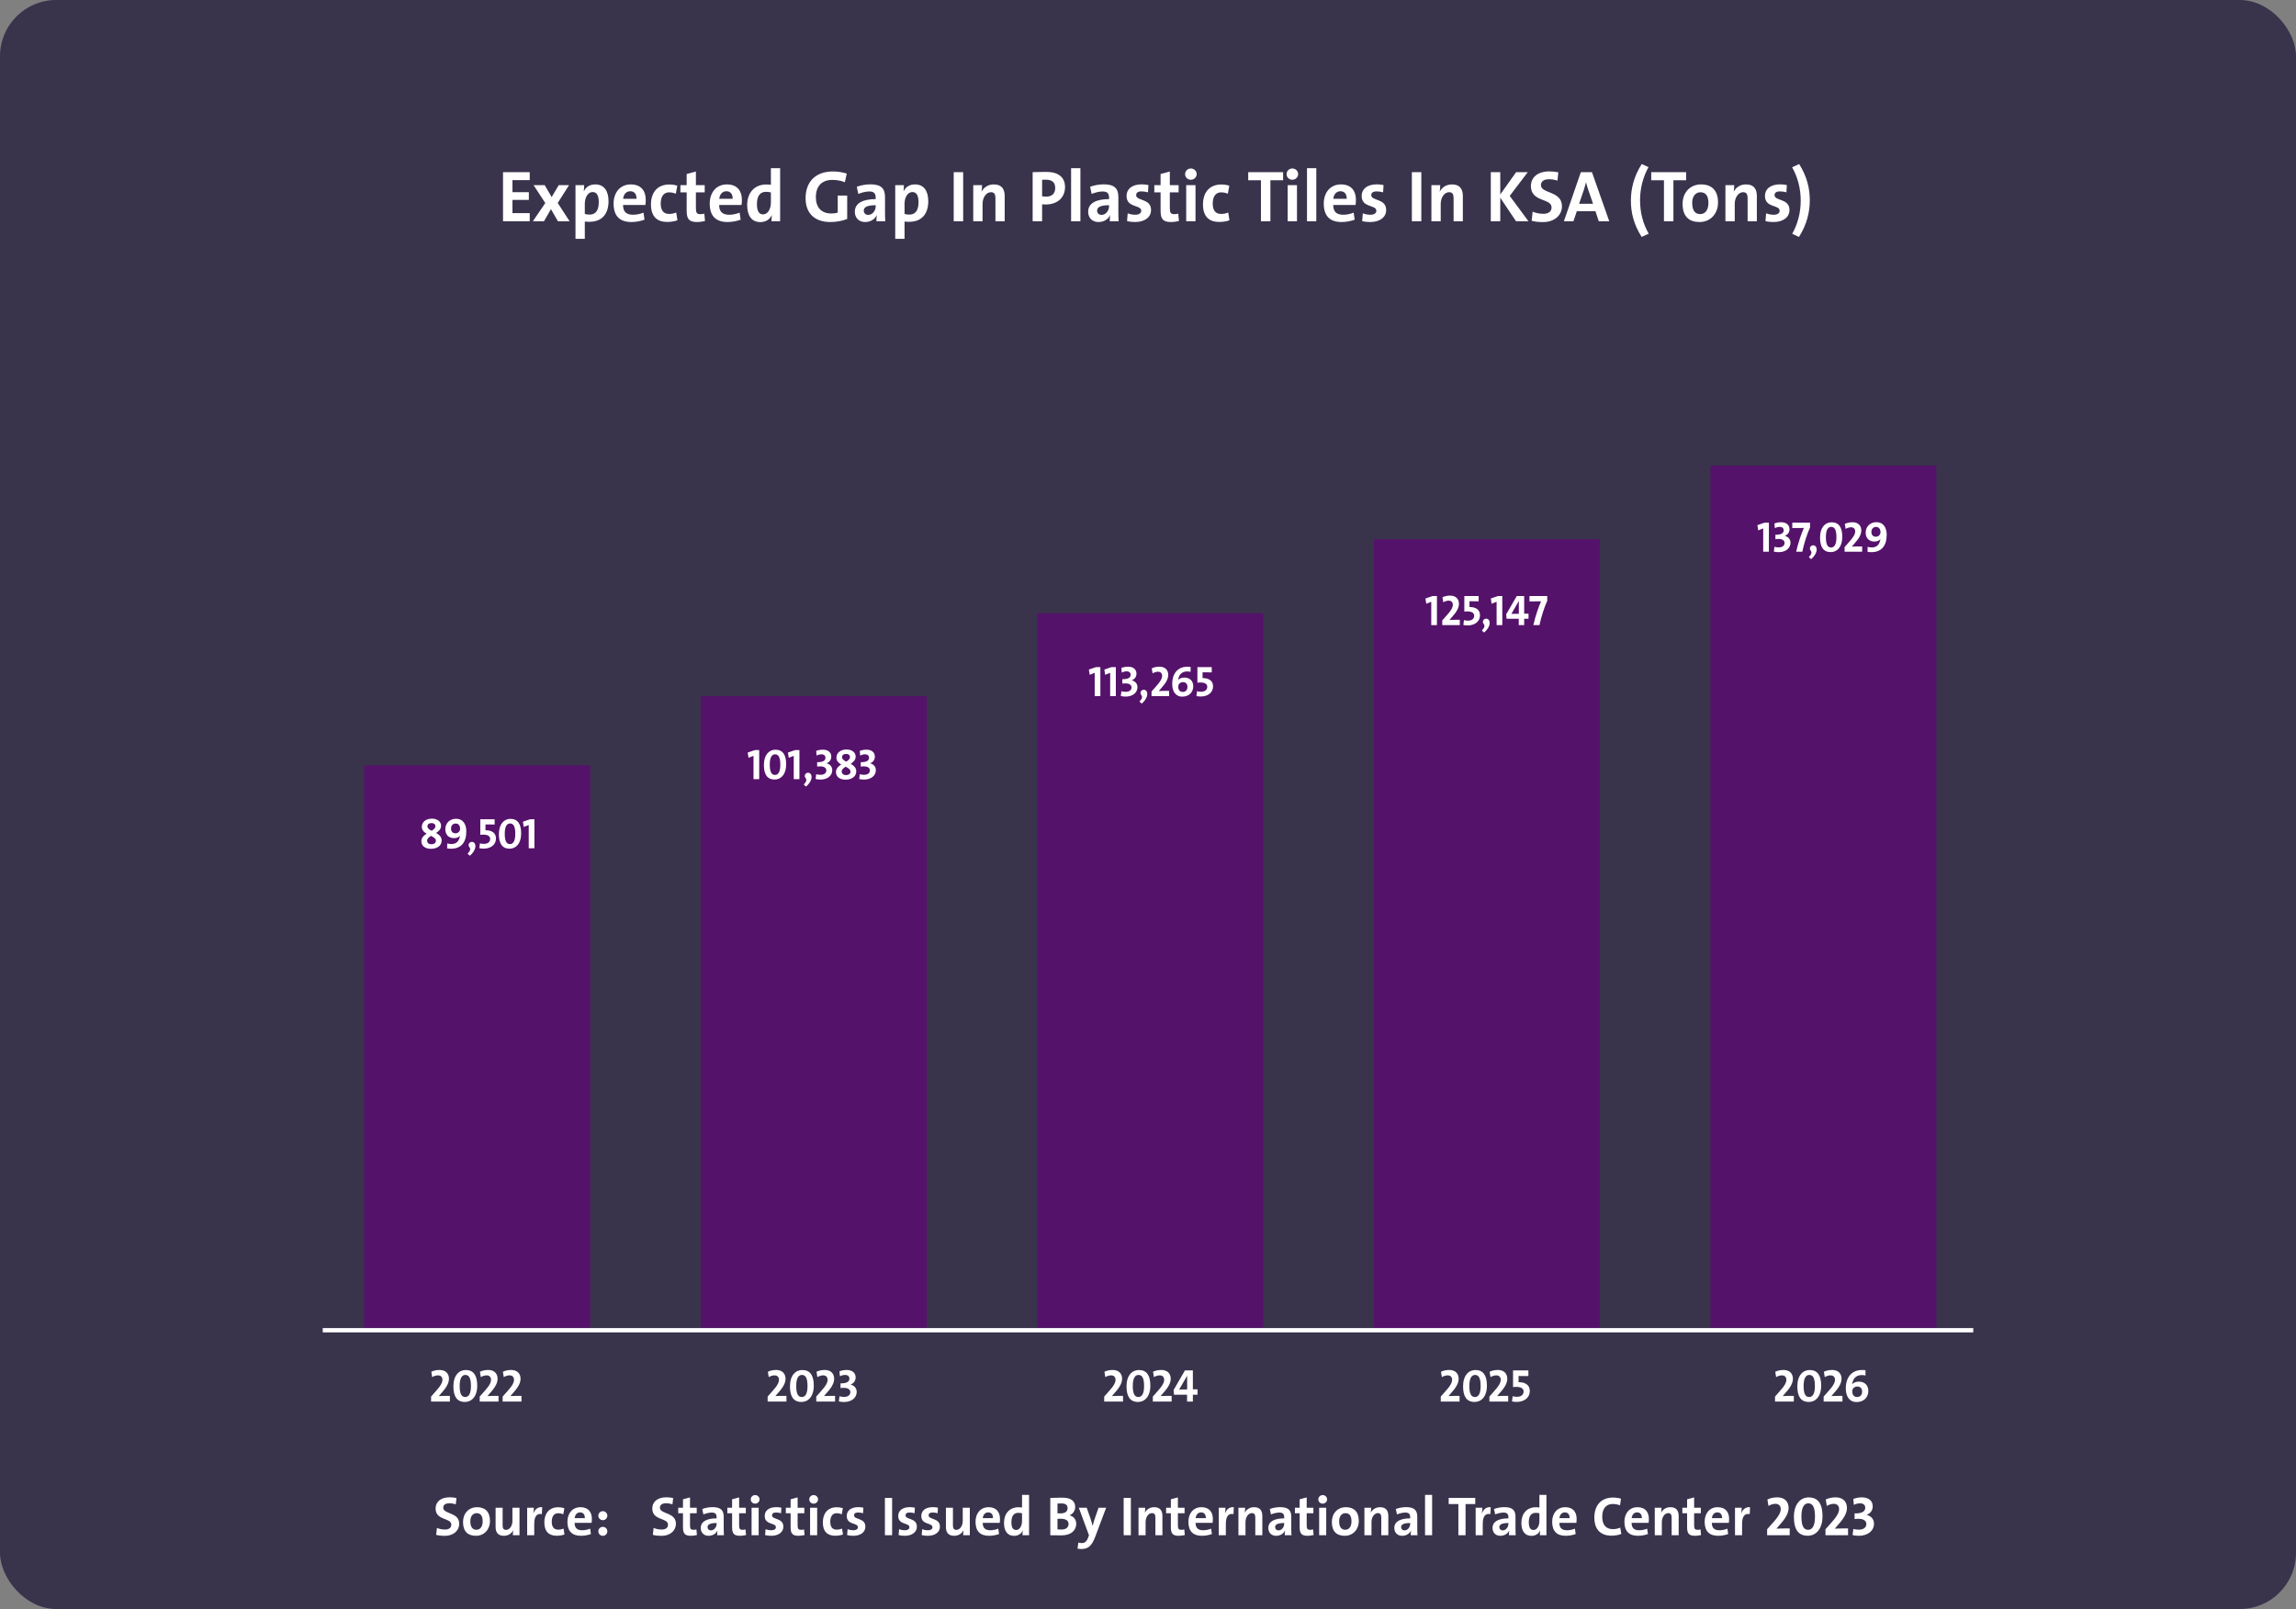 <?xml version="1.0" encoding="UTF-8"?> <svg xmlns="http://www.w3.org/2000/svg" width="498" height="349" viewBox="0 0 498 349" fill="none"><rect x="0" y="0" width="498" height="349" fill="#808080" stroke="none"/><rect width="498" height="349" rx="12.191" fill="#39334C"></rect><path d="M99.604 330.516C99.604 332.016 98.344 333.132 96.472 333.132C95.752 333.132 95.14 333.06 94.6 332.916L94.768 331.416C95.284 331.632 95.884 331.764 96.532 331.764C97.264 331.764 97.888 331.464 97.888 330.708C97.888 329.16 94.48 329.868 94.48 327.204C94.48 325.764 95.584 324.768 97.54 324.768C97.984 324.768 98.548 324.828 99.004 324.924L98.86 326.292C98.416 326.148 97.948 326.064 97.468 326.064C96.556 326.064 96.136 326.46 96.136 327.036C96.136 328.476 99.604 327.948 99.604 330.516ZM106.275 329.904C106.275 331.776 105.003 333.12 103.227 333.12C101.535 333.12 100.431 332.244 100.431 330.12C100.431 328.26 101.667 326.916 103.479 326.916C105.183 326.916 106.275 327.852 106.275 329.904ZM104.691 329.988C104.691 328.836 104.271 328.212 103.371 328.212C102.687 328.212 102.015 328.74 102.015 329.964C102.015 331.188 102.471 331.812 103.347 331.812C104.103 331.812 104.691 331.2 104.691 329.988ZM112.68 333H111.24C111.24 332.724 111.252 332.244 111.312 331.932H111.3C110.94 332.628 110.256 333.12 109.272 333.12C107.928 333.12 107.496 332.268 107.496 331.224V327.036H109.02V330.852C109.02 331.464 109.188 331.836 109.764 331.836C110.544 331.836 111.144 330.96 111.144 329.916V327.036H112.68V333ZM117.604 326.916L117.532 328.416C116.428 328.2 115.876 328.908 115.876 330.564V333H114.34V327.036H115.792C115.792 327.336 115.756 327.816 115.684 328.236H115.708C115.996 327.48 116.572 326.82 117.604 326.916ZM122.436 332.832C121.968 333.012 121.332 333.108 120.756 333.108C119.1 333.108 118.068 332.244 118.068 330.216C118.068 328.356 119.04 326.928 121.104 326.928C121.56 326.928 122.028 327 122.412 327.132L122.172 328.452C121.848 328.32 121.452 328.224 121.056 328.224C120.144 328.224 119.676 328.956 119.676 330.06C119.676 331.08 120.048 331.788 121.068 331.788C121.476 331.788 121.884 331.704 122.232 331.548L122.436 332.832ZM128.376 329.448C128.376 329.676 128.364 330.048 128.316 330.312H124.632C124.632 331.368 125.124 331.92 126.276 331.92C126.84 331.92 127.44 331.8 128.004 331.572L128.172 332.736C127.524 332.976 126.744 333.12 126.012 333.12C124.128 333.12 123.072 332.172 123.072 330.072C123.072 328.284 124.128 326.916 125.904 326.916C127.644 326.916 128.376 328.032 128.376 329.448ZM126.852 329.292C126.876 328.476 126.468 328.044 125.82 328.044C125.184 328.044 124.728 328.512 124.644 329.292H126.852ZM131.732 328.752C131.732 329.292 131.3 329.736 130.76 329.736C130.22 329.736 129.776 329.292 129.776 328.752C129.776 328.224 130.22 327.78 130.76 327.78C131.3 327.78 131.732 328.224 131.732 328.752ZM131.732 332.148C131.732 332.688 131.3 333.132 130.76 333.132C130.22 333.132 129.776 332.688 129.776 332.148C129.776 331.62 130.22 331.176 130.76 331.176C131.3 331.176 131.732 331.62 131.732 332.148Z" fill="white"></path><path d="M146.604 330.516C146.604 332.016 145.344 333.132 143.472 333.132C142.752 333.132 142.14 333.06 141.6 332.916L141.768 331.416C142.284 331.632 142.884 331.764 143.532 331.764C144.264 331.764 144.888 331.464 144.888 330.708C144.888 329.16 141.48 329.868 141.48 327.204C141.48 325.764 142.584 324.768 144.54 324.768C144.984 324.768 145.548 324.828 146.004 324.924L145.86 326.292C145.416 326.148 144.948 326.064 144.468 326.064C143.556 326.064 143.136 326.46 143.136 327.036C143.136 328.476 146.604 327.948 146.604 330.516ZM151.163 332.952C150.779 333.048 150.287 333.12 149.867 333.12C148.547 333.12 148.139 332.64 148.139 331.248V328.224H147.107V327.036H148.139V325.2L149.663 324.792V327.036H151.115V328.224H149.663V330.84C149.663 331.608 149.843 331.824 150.371 331.824C150.623 331.824 150.851 331.8 151.055 331.74L151.163 332.952ZM157.019 333H155.555C155.555 332.652 155.567 332.304 155.615 331.992L155.603 331.98C155.315 332.652 154.583 333.12 153.695 333.12C152.615 333.12 151.991 332.388 151.991 331.416C151.991 330 153.347 329.34 155.435 329.34V329.124C155.435 328.404 155.159 328.08 154.367 328.08C153.827 328.08 153.095 328.26 152.567 328.488L152.315 327.312C152.915 327.072 153.767 326.904 154.571 326.904C156.419 326.904 156.971 327.672 156.971 329.004V331.464C156.971 331.944 156.983 332.508 157.019 333ZM155.435 330.504V330.348C153.887 330.348 153.467 330.732 153.467 331.248C153.467 331.632 153.743 331.944 154.187 331.944C154.931 331.944 155.435 331.224 155.435 330.504ZM161.816 332.952C161.432 333.048 160.94 333.12 160.52 333.12C159.2 333.12 158.792 332.64 158.792 331.248V328.224H157.76V327.036H158.792V325.2L160.316 324.792V327.036H161.768V328.224H160.316V330.84C160.316 331.608 160.496 331.824 161.024 331.824C161.276 331.824 161.504 331.8 161.708 331.74L161.816 332.952ZM164.744 325.224C164.744 325.728 164.312 326.148 163.784 326.148C163.256 326.148 162.836 325.74 162.836 325.224C162.836 324.708 163.256 324.288 163.784 324.288C164.312 324.288 164.744 324.696 164.744 325.224ZM164.552 333H163.016V327.036H164.552V333ZM169.911 331.14C169.911 332.328 168.867 333.12 167.283 333.12C166.815 333.12 166.335 333.072 165.951 332.964L166.059 331.68C166.419 331.836 166.887 331.92 167.331 331.92C167.907 331.92 168.291 331.668 168.291 331.272C168.291 330.216 165.867 330.84 165.867 328.812C165.867 327.756 166.671 326.904 168.399 326.904C168.735 326.904 169.143 326.952 169.479 327.024L169.407 328.224C169.083 328.128 168.699 328.068 168.327 328.068C167.727 328.068 167.451 328.308 167.451 328.68C167.451 329.688 169.911 329.184 169.911 331.14ZM174.507 332.952C174.123 333.048 173.631 333.12 173.211 333.12C171.891 333.12 171.483 332.64 171.483 331.248V328.224H170.451V327.036H171.483V325.2L173.007 324.792V327.036H174.459V328.224H173.007V330.84C173.007 331.608 173.187 331.824 173.715 331.824C173.967 331.824 174.195 331.8 174.399 331.74L174.507 332.952ZM177.435 325.224C177.435 325.728 177.003 326.148 176.475 326.148C175.947 326.148 175.527 325.74 175.527 325.224C175.527 324.708 175.947 324.288 176.475 324.288C177.003 324.288 177.435 324.696 177.435 325.224ZM177.243 333H175.707V327.036H177.243V333ZM182.842 332.832C182.374 333.012 181.738 333.108 181.162 333.108C179.506 333.108 178.474 332.244 178.474 330.216C178.474 328.356 179.446 326.928 181.51 326.928C181.966 326.928 182.434 327 182.818 327.132L182.578 328.452C182.254 328.32 181.858 328.224 181.462 328.224C180.55 328.224 180.082 328.956 180.082 330.06C180.082 331.08 180.454 331.788 181.474 331.788C181.882 331.788 182.29 331.704 182.638 331.548L182.842 332.832ZM187.7 331.14C187.7 332.328 186.656 333.12 185.072 333.12C184.604 333.12 184.124 333.072 183.74 332.964L183.848 331.68C184.208 331.836 184.676 331.92 185.12 331.92C185.696 331.92 186.08 331.668 186.08 331.272C186.08 330.216 183.656 330.84 183.656 328.812C183.656 327.756 184.46 326.904 186.188 326.904C186.524 326.904 186.932 326.952 187.268 327.024L187.196 328.224C186.872 328.128 186.488 328.068 186.116 328.068C185.516 328.068 185.24 328.308 185.24 328.68C185.24 329.688 187.7 329.184 187.7 331.14ZM193.498 333H191.938V324.9H193.498V333ZM198.868 331.14C198.868 332.328 197.824 333.12 196.24 333.12C195.772 333.12 195.292 333.072 194.908 332.964L195.016 331.68C195.376 331.836 195.844 331.92 196.288 331.92C196.864 331.92 197.248 331.668 197.248 331.272C197.248 330.216 194.824 330.84 194.824 328.812C194.824 327.756 195.628 326.904 197.356 326.904C197.692 326.904 198.1 326.952 198.436 327.024L198.364 328.224C198.04 328.128 197.656 328.068 197.284 328.068C196.684 328.068 196.408 328.308 196.408 328.68C196.408 329.688 198.868 329.184 198.868 331.14ZM203.872 331.14C203.872 332.328 202.828 333.12 201.244 333.12C200.776 333.12 200.296 333.072 199.912 332.964L200.02 331.68C200.38 331.836 200.848 331.92 201.292 331.92C201.868 331.92 202.252 331.668 202.252 331.272C202.252 330.216 199.828 330.84 199.828 328.812C199.828 327.756 200.632 326.904 202.36 326.904C202.696 326.904 203.104 326.952 203.44 327.024L203.368 328.224C203.044 328.128 202.66 328.068 202.288 328.068C201.688 328.068 201.412 328.308 201.412 328.68C201.412 329.688 203.872 329.184 203.872 331.14ZM210.352 333H208.912C208.912 332.724 208.924 332.244 208.984 331.932H208.972C208.612 332.628 207.928 333.12 206.944 333.12C205.6 333.12 205.168 332.268 205.168 331.224V327.036H206.692V330.852C206.692 331.464 206.86 331.836 207.436 331.836C208.216 331.836 208.816 330.96 208.816 329.916V327.036H210.352V333ZM216.896 329.448C216.896 329.676 216.884 330.048 216.836 330.312H213.152C213.152 331.368 213.644 331.92 214.796 331.92C215.36 331.92 215.96 331.8 216.524 331.572L216.692 332.736C216.044 332.976 215.264 333.12 214.532 333.12C212.648 333.12 211.592 332.172 211.592 330.072C211.592 328.284 212.648 326.916 214.424 326.916C216.164 326.916 216.896 328.032 216.896 329.448ZM215.372 329.292C215.396 328.476 214.988 328.044 214.34 328.044C213.704 328.044 213.248 328.512 213.164 329.292H215.372ZM223.204 333H221.776C221.776 332.712 221.8 332.328 221.848 332.004H221.824C221.512 332.664 220.852 333.132 219.94 333.132C218.488 333.132 217.768 332.04 217.768 330.336C217.768 328.32 218.944 326.928 220.924 326.928C221.176 326.928 221.416 326.94 221.68 326.976V324.24H223.204V333ZM221.68 329.904V328.236C221.404 328.176 221.14 328.14 220.876 328.14C220 328.14 219.376 328.692 219.376 330.168C219.376 331.284 219.7 331.86 220.396 331.86C221.2 331.86 221.68 330.924 221.68 329.904ZM233.437 330.504C233.437 331.752 232.549 333.024 230.173 333.024C229.633 333.024 228.829 333 227.809 333V324.912C228.493 324.876 229.513 324.852 230.497 324.852C232.237 324.852 233.209 325.56 233.209 326.856C233.209 327.66 232.765 328.356 231.985 328.668V328.692C232.849 328.872 233.437 329.604 233.437 330.504ZM231.553 327.108C231.553 326.508 231.193 326.1 230.245 326.1C229.909 326.1 229.621 326.112 229.369 326.124V328.248C229.561 328.26 229.753 328.26 230.005 328.26C231.073 328.26 231.553 327.828 231.553 327.108ZM231.769 330.552C231.769 329.784 231.121 329.424 230.053 329.424C229.945 329.424 229.537 329.424 229.369 329.436V331.728C229.561 331.74 229.945 331.764 230.233 331.764C231.253 331.764 231.769 331.26 231.769 330.552ZM239.918 327.036L237.554 333.336C236.774 335.4 235.934 335.988 234.554 335.988C234.302 335.988 233.942 335.952 233.714 335.904L233.894 334.584C234.122 334.656 234.398 334.704 234.65 334.704C235.154 334.704 235.682 334.464 236.006 333.528L236.198 333L233.99 327.036H235.706L236.51 329.316C236.678 329.832 236.846 330.42 236.978 330.96H236.99C237.122 330.42 237.374 329.616 237.566 329.064L238.274 327.036H239.918ZM245.283 333H243.723V324.9H245.283V333ZM252.129 333H250.605V329.184C250.605 328.572 250.437 328.2 249.861 328.2C249.093 328.2 248.481 329.076 248.481 330.12V333H246.945V327.036H248.397C248.397 327.312 248.373 327.792 248.313 328.104H248.325C248.685 327.408 249.381 326.916 250.353 326.916C251.697 326.916 252.129 327.768 252.129 328.812V333ZM256.983 332.952C256.599 333.048 256.107 333.12 255.687 333.12C254.367 333.12 253.959 332.64 253.959 331.248V328.224H252.927V327.036H253.959V325.2L255.483 324.792V327.036H256.935V328.224H255.483V330.84C255.483 331.608 255.663 331.824 256.191 331.824C256.443 331.824 256.671 331.8 256.875 331.74L256.983 332.952ZM263.067 329.448C263.067 329.676 263.055 330.048 263.007 330.312H259.323C259.323 331.368 259.815 331.92 260.967 331.92C261.531 331.92 262.131 331.8 262.695 331.572L262.863 332.736C262.215 332.976 261.435 333.12 260.703 333.12C258.819 333.12 257.763 332.172 257.763 330.072C257.763 328.284 258.819 326.916 260.595 326.916C262.335 326.916 263.067 328.032 263.067 329.448ZM261.543 329.292C261.567 328.476 261.159 328.044 260.511 328.044C259.875 328.044 259.419 328.512 259.335 329.292H261.543ZM267.612 326.916L267.54 328.416C266.436 328.2 265.884 328.908 265.884 330.564V333H264.348V327.036H265.8C265.8 327.336 265.764 327.816 265.692 328.236H265.716C266.004 327.48 266.58 326.82 267.612 326.916ZM273.797 333H272.273V329.184C272.273 328.572 272.105 328.2 271.529 328.2C270.761 328.2 270.149 329.076 270.149 330.12V333H268.613V327.036H270.065C270.065 327.312 270.041 327.792 269.981 328.104H269.993C270.353 327.408 271.049 326.916 272.021 326.916C273.365 326.916 273.797 327.768 273.797 328.812V333ZM280.125 333H278.661C278.661 332.652 278.673 332.304 278.721 331.992L278.709 331.98C278.421 332.652 277.689 333.12 276.801 333.12C275.721 333.12 275.097 332.388 275.097 331.416C275.097 330 276.453 329.34 278.541 329.34V329.124C278.541 328.404 278.265 328.08 277.473 328.08C276.933 328.08 276.201 328.26 275.673 328.488L275.421 327.312C276.021 327.072 276.873 326.904 277.677 326.904C279.525 326.904 280.077 327.672 280.077 329.004V331.464C280.077 331.944 280.089 332.508 280.125 333ZM278.541 330.504V330.348C276.993 330.348 276.573 330.732 276.573 331.248C276.573 331.632 276.849 331.944 277.293 331.944C278.037 331.944 278.541 331.224 278.541 330.504ZM284.921 332.952C284.537 333.048 284.045 333.12 283.625 333.12C282.305 333.12 281.897 332.64 281.897 331.248V328.224H280.865V327.036H281.897V325.2L283.421 324.792V327.036H284.873V328.224H283.421V330.84C283.421 331.608 283.601 331.824 284.129 331.824C284.381 331.824 284.609 331.8 284.813 331.74L284.921 332.952ZM287.849 325.224C287.849 325.728 287.417 326.148 286.889 326.148C286.361 326.148 285.941 325.74 285.941 325.224C285.941 324.708 286.361 324.288 286.889 324.288C287.417 324.288 287.849 324.696 287.849 325.224ZM287.657 333H286.121V327.036H287.657V333ZM294.72 329.904C294.72 331.776 293.448 333.12 291.672 333.12C289.98 333.12 288.876 332.244 288.876 330.12C288.876 328.26 290.112 326.916 291.924 326.916C293.628 326.916 294.72 327.852 294.72 329.904ZM293.136 329.988C293.136 328.836 292.716 328.212 291.816 328.212C291.132 328.212 290.46 328.74 290.46 329.964C290.46 331.188 290.916 331.812 291.792 331.812C292.548 331.812 293.136 331.2 293.136 329.988ZM301.125 333H299.601V329.184C299.601 328.572 299.433 328.2 298.857 328.2C298.089 328.2 297.477 329.076 297.477 330.12V333H295.941V327.036H297.393C297.393 327.312 297.369 327.792 297.309 328.104H297.321C297.681 327.408 298.377 326.916 299.349 326.916C300.693 326.916 301.125 327.768 301.125 328.812V333ZM307.453 333H305.989C305.989 332.652 306.001 332.304 306.049 331.992L306.037 331.98C305.749 332.652 305.017 333.12 304.129 333.12C303.049 333.12 302.425 332.388 302.425 331.416C302.425 330 303.781 329.34 305.869 329.34V329.124C305.869 328.404 305.593 328.08 304.801 328.08C304.261 328.08 303.529 328.26 303.001 328.488L302.749 327.312C303.349 327.072 304.201 326.904 305.005 326.904C306.853 326.904 307.405 327.672 307.405 329.004V331.464C307.405 331.944 307.417 332.508 307.453 333ZM305.869 330.504V330.348C304.321 330.348 303.901 330.732 303.901 331.248C303.901 331.632 304.177 331.944 304.621 331.944C305.365 331.944 305.869 331.224 305.869 330.504ZM310.626 333H309.09V324.24H310.626V333ZM319.979 326.232H317.879V333H316.319V326.232H314.219V324.9H319.979V326.232ZM323.334 326.916L323.262 328.416C322.158 328.2 321.606 328.908 321.606 330.564V333H320.07V327.036H321.522C321.522 327.336 321.486 327.816 321.414 328.236H321.438C321.726 327.48 322.302 326.82 323.334 326.916ZM328.757 333H327.293C327.293 332.652 327.305 332.304 327.353 331.992L327.341 331.98C327.053 332.652 326.321 333.12 325.433 333.12C324.353 333.12 323.729 332.388 323.729 331.416C323.729 330 325.085 329.34 327.173 329.34V329.124C327.173 328.404 326.897 328.08 326.105 328.08C325.565 328.08 324.833 328.26 324.305 328.488L324.053 327.312C324.653 327.072 325.505 326.904 326.309 326.904C328.157 326.904 328.709 327.672 328.709 329.004V331.464C328.709 331.944 328.721 332.508 328.757 333ZM327.173 330.504V330.348C325.625 330.348 325.205 330.732 325.205 331.248C325.205 331.632 325.481 331.944 325.925 331.944C326.669 331.944 327.173 331.224 327.173 330.504ZM335.422 333H333.994C333.994 332.712 334.018 332.328 334.066 332.004H334.042C333.73 332.664 333.07 333.132 332.158 333.132C330.706 333.132 329.986 332.04 329.986 330.336C329.986 328.32 331.162 326.928 333.142 326.928C333.394 326.928 333.634 326.94 333.898 326.976V324.24H335.422V333ZM333.898 329.904V328.236C333.622 328.176 333.358 328.14 333.094 328.14C332.218 328.14 331.594 328.692 331.594 330.168C331.594 331.284 331.918 331.86 332.614 331.86C333.418 331.86 333.898 330.924 333.898 329.904ZM341.97 329.448C341.97 329.676 341.958 330.048 341.91 330.312H338.226C338.226 331.368 338.718 331.92 339.87 331.92C340.434 331.92 341.034 331.8 341.598 331.572L341.766 332.736C341.118 332.976 340.338 333.12 339.606 333.12C337.722 333.12 336.666 332.172 336.666 330.072C336.666 328.284 337.722 326.916 339.498 326.916C341.238 326.916 341.97 328.032 341.97 329.448ZM340.446 329.292C340.47 328.476 340.062 328.044 339.414 328.044C338.778 328.044 338.322 328.512 338.238 329.292H340.446ZM351.664 332.724C351.064 332.952 350.308 333.096 349.552 333.096C346.72 333.096 345.808 331.224 345.808 329.208C345.808 326.64 347.152 324.828 349.864 324.828C350.44 324.828 351.064 324.912 351.592 325.068L351.376 326.508C350.884 326.316 350.332 326.22 349.792 326.22C348.268 326.22 347.524 327.36 347.524 328.944C347.524 330.696 348.256 331.68 349.888 331.68C350.38 331.68 351.004 331.548 351.424 331.344L351.664 332.724ZM357.638 329.448C357.638 329.676 357.626 330.048 357.578 330.312H353.894C353.894 331.368 354.386 331.92 355.538 331.92C356.102 331.92 356.702 331.8 357.266 331.572L357.434 332.736C356.786 332.976 356.006 333.12 355.274 333.12C353.39 333.12 352.334 332.172 352.334 330.072C352.334 328.284 353.39 326.916 355.166 326.916C356.906 326.916 357.638 328.032 357.638 329.448ZM356.114 329.292C356.138 328.476 355.73 328.044 355.082 328.044C354.446 328.044 353.99 328.512 353.906 329.292H356.114ZM364.102 333H362.578V329.184C362.578 328.572 362.41 328.2 361.834 328.2C361.066 328.2 360.454 329.076 360.454 330.12V333H358.918V327.036H360.37C360.37 327.312 360.346 327.792 360.286 328.104H360.298C360.658 327.408 361.354 326.916 362.326 326.916C363.67 326.916 364.102 327.768 364.102 328.812V333ZM368.956 332.952C368.572 333.048 368.08 333.12 367.66 333.12C366.34 333.12 365.932 332.64 365.932 331.248V328.224H364.9V327.036H365.932V325.2L367.456 324.792V327.036H368.908V328.224H367.456V330.84C367.456 331.608 367.636 331.824 368.164 331.824C368.416 331.824 368.644 331.8 368.848 331.74L368.956 332.952ZM375.04 329.448C375.04 329.676 375.028 330.048 374.98 330.312H371.296C371.296 331.368 371.788 331.92 372.94 331.92C373.504 331.92 374.104 331.8 374.668 331.572L374.836 332.736C374.188 332.976 373.408 333.12 372.676 333.12C370.792 333.12 369.736 332.172 369.736 330.072C369.736 328.284 370.792 326.916 372.568 326.916C374.308 326.916 375.04 328.032 375.04 329.448ZM373.516 329.292C373.54 328.476 373.132 328.044 372.484 328.044C371.848 328.044 371.392 328.512 371.308 329.292H373.516ZM379.584 326.916L379.512 328.416C378.408 328.2 377.856 328.908 377.856 330.564V333H376.32V327.036H377.772C377.772 327.336 377.736 327.816 377.664 328.236H377.688C377.976 327.48 378.552 326.82 379.584 326.916ZM388.184 333H383.288V331.704L384.5 330.336C385.916 328.788 386.24 327.972 386.24 327.312C386.24 326.676 385.855 326.184 385.076 326.184C384.56 326.184 383.996 326.388 383.576 326.64L383.348 325.248C383.888 324.984 384.584 324.78 385.496 324.78C387.14 324.78 387.944 325.788 387.944 327.048C387.944 328.104 387.416 329.208 386.036 330.72L385.316 331.56V331.572C386.156 331.524 387.092 331.524 388.184 331.524V333ZM395.3 328.86C395.3 331.74 393.812 333.108 392.096 333.108C390.032 333.108 389.096 331.692 389.096 329.04C389.096 326.172 390.584 324.792 392.3 324.792C394.364 324.792 395.3 326.22 395.3 328.86ZM393.668 328.968C393.668 326.94 393.188 326.076 392.216 326.076C391.364 326.076 390.728 326.844 390.728 328.944C390.728 330.96 391.208 331.824 392.18 331.824C393.032 331.824 393.668 331.056 393.668 328.968ZM400.84 333H395.944V331.704L397.156 330.336C398.572 328.788 398.896 327.972 398.896 327.312C398.896 326.676 398.512 326.184 397.732 326.184C397.216 326.184 396.652 326.388 396.232 326.64L396.004 325.248C396.544 324.984 397.24 324.78 398.152 324.78C399.796 324.78 400.6 325.788 400.6 327.048C400.6 328.104 400.072 329.208 398.692 330.72L397.972 331.56V331.572C398.812 331.524 399.748 331.524 400.84 331.524V333ZM406.468 330.48C406.468 332.052 405.1 333.12 403.18 333.12C402.688 333.12 402.16 333.06 401.824 332.964L401.992 331.62C402.316 331.74 402.748 331.788 403.216 331.788C404.224 331.788 404.812 331.272 404.812 330.576C404.812 329.928 404.296 329.436 403.096 329.436C402.748 329.436 402.484 329.46 402.256 329.496V328.26C403.984 328.308 404.572 327.744 404.572 327.036C404.572 326.472 404.2 326.076 403.432 326.076C402.964 326.076 402.52 326.208 402.1 326.412L401.98 325.128C402.484 324.924 403.168 324.78 403.84 324.78C405.388 324.78 406.192 325.608 406.192 326.724C406.192 327.612 405.676 328.272 404.896 328.56L404.884 328.584C405.868 328.824 406.468 329.556 406.468 330.48Z" fill="white"></path><path d="M114.896 48H109.105V37.348H114.896V39.068H111.156V41.688H114.707V43.36H111.156V46.233H114.896V48ZM123.556 48H121.016L119.501 45.364L117.986 48H115.571L118.27 44.039L115.729 40.157H118.143L119.658 42.745L121.189 40.157H123.43L120.968 44.023L123.556 48ZM131.989 43.66C131.989 46.39 130.568 48.111 127.854 48.111C127.475 48.111 127.175 48.095 126.844 48.047V51.803H124.824V40.157H126.702C126.702 40.535 126.686 41.056 126.623 41.467H126.655C127.096 40.551 127.933 39.999 129.116 39.999C130.979 39.999 131.989 41.34 131.989 43.66ZM129.874 43.881C129.874 42.413 129.448 41.656 128.533 41.656C127.475 41.656 126.844 42.887 126.844 44.228V46.406C127.16 46.501 127.491 46.548 127.901 46.548C129.038 46.548 129.874 45.822 129.874 43.881ZM140.062 43.329C140.062 43.629 140.047 44.118 139.983 44.465H135.139C135.139 45.854 135.786 46.58 137.301 46.58C138.042 46.58 138.831 46.422 139.573 46.122L139.794 47.653C138.942 47.968 137.916 48.158 136.953 48.158C134.476 48.158 133.087 46.911 133.087 44.149C133.087 41.798 134.476 39.999 136.811 39.999C139.1 39.999 140.062 41.467 140.062 43.329ZM138.058 43.124C138.09 42.05 137.553 41.482 136.701 41.482C135.864 41.482 135.265 42.098 135.154 43.124H138.058ZM146.938 47.779C146.322 48.016 145.486 48.142 144.728 48.142C142.551 48.142 141.193 47.006 141.193 44.339C141.193 41.893 142.472 40.015 145.186 40.015C145.786 40.015 146.401 40.109 146.906 40.283L146.591 42.019C146.164 41.845 145.644 41.719 145.123 41.719C143.924 41.719 143.308 42.682 143.308 44.134C143.308 45.475 143.797 46.406 145.139 46.406C145.675 46.406 146.212 46.296 146.669 46.09L146.938 47.779ZM152.913 47.937C152.408 48.063 151.761 48.158 151.208 48.158C149.473 48.158 148.936 47.527 148.936 45.696V41.719H147.579V40.157H148.936V37.742L150.94 37.206V40.157H152.85V41.719H150.94V45.159C150.94 46.169 151.177 46.453 151.871 46.453C152.203 46.453 152.503 46.422 152.771 46.343L152.913 47.937ZM160.914 43.329C160.914 43.629 160.898 44.118 160.835 44.465H155.99C155.99 45.854 156.637 46.58 158.152 46.58C158.894 46.58 159.683 46.422 160.425 46.122L160.646 47.653C159.793 47.968 158.768 48.158 157.805 48.158C155.327 48.158 153.939 46.911 153.939 44.149C153.939 41.798 155.327 39.999 157.663 39.999C159.951 39.999 160.914 41.467 160.914 43.329ZM158.91 43.124C158.941 42.05 158.405 41.482 157.553 41.482C156.716 41.482 156.116 42.098 156.006 43.124H158.91ZM169.21 48H167.332C167.332 47.621 167.363 47.116 167.426 46.69H167.395C166.985 47.558 166.117 48.174 164.917 48.174C163.008 48.174 162.061 46.737 162.061 44.497C162.061 41.845 163.607 40.015 166.211 40.015C166.543 40.015 166.858 40.03 167.206 40.078V36.48H169.21V48ZM167.206 43.928V41.735C166.843 41.656 166.495 41.609 166.148 41.609C164.996 41.609 164.176 42.334 164.176 44.276C164.176 45.743 164.602 46.501 165.517 46.501C166.574 46.501 167.206 45.27 167.206 43.928ZM183.756 47.495C182.699 47.921 181.389 48.158 180.111 48.158C176.607 48.158 174.729 46.169 174.729 42.997C174.729 39.541 176.797 37.19 180.647 37.19C181.752 37.19 182.809 37.379 183.662 37.648L183.251 39.525C182.446 39.194 181.515 39.02 180.521 39.02C177.996 39.02 176.955 40.709 176.955 42.729C176.955 44.986 178.138 46.311 180.348 46.311C180.853 46.311 181.294 46.248 181.705 46.122V42.413H183.756V47.495ZM192.023 48H190.097C190.097 47.542 190.113 47.085 190.176 46.674L190.16 46.659C189.782 47.542 188.819 48.158 187.651 48.158C186.231 48.158 185.41 47.195 185.41 45.917C185.41 44.055 187.194 43.187 189.939 43.187V42.903C189.939 41.956 189.576 41.53 188.535 41.53C187.825 41.53 186.862 41.766 186.168 42.066L185.836 40.52C186.625 40.204 187.746 39.983 188.803 39.983C191.234 39.983 191.959 40.993 191.959 42.745V45.98C191.959 46.611 191.975 47.353 192.023 48ZM189.939 44.718V44.512C187.904 44.512 187.351 45.017 187.351 45.696C187.351 46.201 187.714 46.611 188.298 46.611C189.277 46.611 189.939 45.664 189.939 44.718ZM201.34 43.66C201.34 46.39 199.92 48.111 197.205 48.111C196.827 48.111 196.527 48.095 196.195 48.047V51.803H194.175V40.157H196.053C196.053 40.535 196.038 41.056 195.974 41.467H196.006C196.448 40.551 197.284 39.999 198.468 39.999C200.33 39.999 201.34 41.34 201.34 43.66ZM199.225 43.881C199.225 42.413 198.799 41.656 197.884 41.656C196.827 41.656 196.195 42.887 196.195 44.228V46.406C196.511 46.501 196.842 46.548 197.253 46.548C198.389 46.548 199.225 45.822 199.225 43.881ZM208.911 48H206.859V37.348H208.911V48ZM217.915 48H215.91V42.981C215.91 42.177 215.689 41.688 214.932 41.688C213.922 41.688 213.117 42.84 213.117 44.212V48H211.097V40.157H213.007C213.007 40.52 212.975 41.151 212.896 41.561H212.912C213.385 40.646 214.301 39.999 215.579 39.999C217.347 39.999 217.915 41.119 217.915 42.492V48ZM231.004 40.567C231.004 42.713 229.521 44.355 226.775 44.355C226.38 44.355 226.033 44.323 226.033 44.323V48H223.981V37.348C223.981 37.348 225.449 37.285 226.964 37.285C229.568 37.285 231.004 38.468 231.004 40.567ZM228.874 40.772C228.874 39.62 228.258 38.973 226.822 38.973C226.428 38.973 226.033 38.989 226.033 38.989V42.571C226.033 42.571 226.428 42.65 226.901 42.65C228.211 42.65 228.874 41.94 228.874 40.772ZM234.339 48H232.319V36.48H234.339V48ZM242.634 48H240.708C240.708 47.542 240.724 47.085 240.787 46.674L240.772 46.659C240.393 47.542 239.43 48.158 238.262 48.158C236.842 48.158 236.021 47.195 236.021 45.917C236.021 44.055 237.805 43.187 240.551 43.187V42.903C240.551 41.956 240.188 41.53 239.146 41.53C238.436 41.53 237.473 41.766 236.779 42.066L236.447 40.52C237.237 40.204 238.357 39.983 239.414 39.983C241.845 39.983 242.571 40.993 242.571 42.745V45.98C242.571 46.611 242.586 47.353 242.634 48ZM240.551 44.718V44.512C238.515 44.512 237.962 45.017 237.962 45.696C237.962 46.201 238.325 46.611 238.909 46.611C239.888 46.611 240.551 45.664 240.551 44.718ZM249.663 45.554C249.663 47.116 248.29 48.158 246.207 48.158C245.591 48.158 244.96 48.095 244.455 47.953L244.597 46.264C245.071 46.469 245.686 46.58 246.27 46.58C247.027 46.58 247.532 46.248 247.532 45.727C247.532 44.339 244.345 45.159 244.345 42.492C244.345 41.104 245.402 39.983 247.674 39.983C248.116 39.983 248.653 40.046 249.095 40.141L249 41.719C248.574 41.593 248.069 41.514 247.58 41.514C246.791 41.514 246.428 41.83 246.428 42.319C246.428 43.644 249.663 42.981 249.663 45.554ZM255.707 47.937C255.202 48.063 254.555 48.158 254.003 48.158C252.267 48.158 251.73 47.527 251.73 45.696V41.719H250.373V40.157H251.73V37.742L253.734 37.206V40.157H255.644V41.719H253.734V45.159C253.734 46.169 253.971 46.453 254.665 46.453C254.997 46.453 255.297 46.422 255.565 46.343L255.707 47.937ZM259.558 37.774C259.558 38.437 258.99 38.989 258.295 38.989C257.601 38.989 257.048 38.452 257.048 37.774C257.048 37.095 257.601 36.543 258.295 36.543C258.99 36.543 259.558 37.079 259.558 37.774ZM259.305 48H257.285V40.157H259.305V48ZM266.669 47.779C266.054 48.016 265.217 48.142 264.46 48.142C262.282 48.142 260.925 47.006 260.925 44.339C260.925 41.893 262.203 40.015 264.917 40.015C265.517 40.015 266.133 40.109 266.638 40.283L266.322 42.019C265.896 41.845 265.375 41.719 264.854 41.719C263.655 41.719 263.039 42.682 263.039 44.134C263.039 45.475 263.529 46.406 264.87 46.406C265.407 46.406 265.943 46.296 266.401 46.09L266.669 47.779ZM278.31 39.099H275.548V48H273.497V39.099H270.735V37.348H278.31V39.099ZM281.565 37.774C281.565 38.437 280.997 38.989 280.303 38.989C279.608 38.989 279.056 38.452 279.056 37.774C279.056 37.095 279.608 36.543 280.303 36.543C280.997 36.543 281.565 37.079 281.565 37.774ZM281.313 48H279.293V40.157H281.313V48ZM285.505 48H283.485V36.48H285.505V48ZM294.099 43.329C294.099 43.629 294.084 44.118 294.021 44.465H289.176C289.176 45.854 289.823 46.58 291.338 46.58C292.079 46.58 292.869 46.422 293.61 46.122L293.831 47.653C292.979 47.968 291.953 48.158 290.991 48.158C288.513 48.158 287.124 46.911 287.124 44.149C287.124 41.798 288.513 39.999 290.849 39.999C293.137 39.999 294.099 41.467 294.099 43.329ZM292.095 43.124C292.127 42.05 291.59 41.482 290.738 41.482C289.902 41.482 289.302 42.098 289.191 43.124H292.095ZM300.659 45.554C300.659 47.116 299.286 48.158 297.203 48.158C296.588 48.158 295.957 48.095 295.452 47.953L295.594 46.264C296.067 46.469 296.682 46.58 297.266 46.58C298.024 46.58 298.529 46.248 298.529 45.727C298.529 44.339 295.341 45.159 295.341 42.492C295.341 41.104 296.398 39.983 298.671 39.983C299.113 39.983 299.649 40.046 300.091 40.141L299.997 41.719C299.57 41.593 299.065 41.514 298.576 41.514C297.787 41.514 297.424 41.83 297.424 42.319C297.424 43.644 300.659 42.981 300.659 45.554ZM308.284 48H306.232V37.348H308.284V48ZM317.288 48H315.283V42.981C315.283 42.177 315.062 41.688 314.305 41.688C313.295 41.688 312.49 42.84 312.49 44.212V48H310.47V40.157H312.38C312.38 40.52 312.348 41.151 312.269 41.561H312.285C312.758 40.646 313.674 39.999 314.952 39.999C316.719 39.999 317.288 41.119 317.288 42.492V48ZM331.529 48H328.83L325.406 42.887V48H323.354V37.348H325.406V42.177L328.846 37.348H331.371L327.457 42.492L331.529 48ZM338.789 44.733C338.789 46.706 337.132 48.174 334.67 48.174C333.723 48.174 332.919 48.079 332.208 47.889L332.429 45.917C333.108 46.201 333.897 46.374 334.749 46.374C335.712 46.374 336.533 45.98 336.533 44.986C336.533 42.95 332.051 43.881 332.051 40.378C332.051 38.484 333.503 37.174 336.075 37.174C336.659 37.174 337.401 37.253 338 37.379L337.811 39.178C337.227 38.989 336.611 38.878 335.98 38.878C334.781 38.878 334.228 39.399 334.228 40.157C334.228 42.05 338.789 41.356 338.789 44.733ZM349.05 48H346.778L346.052 45.822H342.012L341.27 48H339.203L342.88 37.348H345.294L349.05 48ZM345.531 44.197L344.442 41.025C344.268 40.504 344.126 40.03 344.016 39.557H344C343.874 40.03 343.748 40.504 343.59 41.025L342.501 44.197H345.531ZM357.605 50.683L356.075 51.393C354.307 48.615 353.739 46.027 353.739 43.502C353.739 41.025 354.354 38.294 356.09 35.58L357.558 36.259C356.374 38.373 355.727 40.851 355.727 43.423C355.727 46.09 356.359 48.521 357.605 50.683ZM365.723 39.099H362.962V48H360.91V39.099H358.148V37.348H365.723V39.099ZM372.637 43.928C372.637 46.39 370.964 48.158 368.629 48.158C366.403 48.158 364.951 47.006 364.951 44.212C364.951 41.766 366.577 39.999 368.96 39.999C371.201 39.999 372.637 41.23 372.637 43.928ZM370.554 44.039C370.554 42.524 370.001 41.703 368.818 41.703C367.918 41.703 367.035 42.398 367.035 44.007C367.035 45.617 367.634 46.438 368.786 46.438C369.781 46.438 370.554 45.633 370.554 44.039ZM381.06 48H379.056V42.981C379.056 42.177 378.835 41.688 378.077 41.688C377.067 41.688 376.262 42.84 376.262 44.212V48H374.242V40.157H376.152C376.152 40.52 376.12 41.151 376.042 41.561H376.057C376.531 40.646 377.446 39.999 378.724 39.999C380.492 39.999 381.06 41.119 381.06 42.492V48ZM388.135 45.554C388.135 47.116 386.762 48.158 384.678 48.158C384.063 48.158 383.432 48.095 382.927 47.953L383.069 46.264C383.542 46.469 384.158 46.58 384.742 46.58C385.499 46.58 386.004 46.248 386.004 45.727C386.004 44.339 382.816 45.159 382.816 42.492C382.816 41.104 383.874 39.983 386.146 39.983C386.588 39.983 387.125 40.046 387.566 40.141L387.472 41.719C387.046 41.593 386.541 41.514 386.051 41.514C385.262 41.514 384.899 41.83 384.899 42.319C384.899 43.644 388.135 42.981 388.135 45.554ZM392.543 43.455C392.543 45.948 391.928 48.679 390.192 51.393L388.724 50.714C389.924 48.6 390.571 46.122 390.571 43.534C390.571 40.867 389.924 38.437 388.708 36.275L390.239 35.58C391.975 38.358 392.543 40.93 392.543 43.455Z" fill="white"></path><line x1="70" y1="288.533" x2="428" y2="288.533" stroke="white" stroke-width="0.933"></line><rect x="79" y="166" width="49" height="122" fill="#55126A"></rect><path d="M97.58 304H93.5V302.92L94.51 301.78C95.69 300.49 95.96 299.81 95.96 299.26C95.96 298.73 95.64 298.32 94.99 298.32C94.56 298.32 94.09 298.49 93.74 298.7L93.55 297.54C94 297.32 94.58 297.15 95.34 297.15C96.71 297.15 97.38 297.99 97.38 299.04C97.38 299.92 96.94 300.84 95.79 302.1L95.19 302.8V302.81C95.89 302.77 96.67 302.77 97.58 302.77V304ZM103.51 300.55C103.51 302.95 102.27 304.09 100.84 304.09C99.121 304.09 98.341 302.91 98.341 300.7C98.341 298.31 99.581 297.16 101.01 297.16C102.73 297.16 103.51 298.35 103.51 300.55ZM102.15 300.64C102.15 298.95 101.75 298.23 100.94 298.23C100.23 298.23 99.701 298.87 99.701 300.62C99.701 302.3 100.1 303.02 100.91 303.02C101.62 303.02 102.15 302.38 102.15 300.64ZM108.127 304H104.047V302.92L105.057 301.78C106.237 300.49 106.507 299.81 106.507 299.26C106.507 298.73 106.187 298.32 105.537 298.32C105.107 298.32 104.637 298.49 104.287 298.7L104.097 297.54C104.547 297.32 105.127 297.15 105.887 297.15C107.257 297.15 107.927 297.99 107.927 299.04C107.927 299.92 107.487 300.84 106.337 302.1L105.737 302.8V302.81C106.437 302.77 107.217 302.77 108.127 302.77V304ZM113.107 304H109.027V302.92L110.037 301.78C111.217 300.49 111.487 299.81 111.487 299.26C111.487 298.73 111.167 298.32 110.517 298.32C110.087 298.32 109.617 298.49 109.267 298.7L109.077 297.54C109.527 297.32 110.107 297.15 110.867 297.15C112.237 297.15 112.907 297.99 112.907 299.04C112.907 299.92 112.467 300.84 111.317 302.1L110.717 302.8V302.81C111.417 302.77 112.197 302.77 113.107 302.77V304Z" fill="white"></path><path d="M95.798 182.292C95.798 183.496 94.725 184.112 93.492 184.112C92.167 184.112 91.392 183.449 91.392 182.45C91.392 181.722 91.915 181.209 92.531 180.826C91.887 180.462 91.495 179.986 91.495 179.351C91.495 178.259 92.419 177.568 93.688 177.568C94.893 177.568 95.667 178.231 95.667 179.118C95.667 179.827 95.173 180.285 94.594 180.677C95.275 181.06 95.798 181.545 95.798 182.292ZM94.445 179.221C94.445 178.857 94.174 178.53 93.595 178.53C93.026 178.53 92.708 178.819 92.708 179.23C92.708 179.641 93.054 179.902 93.623 180.201C94.174 179.855 94.445 179.575 94.445 179.221ZM94.547 182.376C94.547 181.881 94.052 181.592 93.492 181.302C93.026 181.601 92.643 181.89 92.643 182.338C92.643 182.814 92.998 183.123 93.604 183.123C94.136 183.123 94.547 182.842 94.547 182.376ZM101.144 180.331C101.144 182.721 100.005 184.093 97.839 184.093C97.55 184.093 97.26 184.075 96.999 184.028V182.945C97.316 183.039 97.662 183.067 97.932 183.067C98.838 183.067 99.435 182.618 99.669 181.732C99.725 181.573 99.753 181.405 99.79 181.284L99.781 181.274C99.547 181.564 99.09 181.797 98.483 181.797C97.316 181.797 96.588 181.041 96.588 179.865C96.588 178.567 97.54 177.596 98.894 177.596C100.527 177.596 101.144 178.885 101.144 180.331ZM99.799 179.79C99.799 179.043 99.426 178.623 98.829 178.623C98.24 178.623 97.83 179.053 97.83 179.706C97.83 180.331 98.166 180.751 98.801 180.751C99.417 180.751 99.799 180.247 99.799 179.79ZM102.359 182.609C103.237 182.609 103.647 184.093 101.911 185.615L101.416 185.176C102.061 184.495 102.098 184.093 101.799 183.739C101.454 183.328 101.706 182.609 102.359 182.609ZM107.576 181.862C107.576 183.207 106.465 184.075 104.906 184.075C104.598 184.075 104.224 184.037 103.972 183.981L104.094 182.917C104.327 183.001 104.645 183.039 104.971 183.039C105.821 183.039 106.315 182.609 106.315 181.984C106.315 181.368 105.83 181.032 104.775 181.032C104.57 181.032 104.355 181.041 104.178 181.069V177.699H107.286V178.838L105.298 178.829V180.079C106.764 180.07 107.576 180.733 107.576 181.862ZM113.036 180.779C113.036 183.02 111.878 184.084 110.544 184.084C108.938 184.084 108.21 182.983 108.21 180.92C108.21 178.688 109.367 177.615 110.702 177.615C112.308 177.615 113.036 178.726 113.036 180.779ZM111.766 180.863C111.766 179.286 111.393 178.614 110.637 178.614C109.974 178.614 109.479 179.211 109.479 180.845C109.479 182.413 109.853 183.085 110.609 183.085C111.272 183.085 111.766 182.488 111.766 180.863ZM115.913 184H114.681V178.941L113.598 179.37L113.42 178.231L114.97 177.699H115.913V184Z" fill="white"></path><rect x="152" y="151" width="49" height="137" fill="#55126A"></rect><path d="M170.58 304H166.5V302.92L167.51 301.78C168.69 300.49 168.96 299.81 168.96 299.26C168.96 298.73 168.64 298.32 167.99 298.32C167.56 298.32 167.09 298.49 166.74 298.7L166.55 297.54C167 297.32 167.58 297.15 168.34 297.15C169.71 297.15 170.38 297.99 170.38 299.04C170.38 299.92 169.94 300.84 168.79 302.1L168.19 302.8V302.81C168.89 302.77 169.67 302.77 170.58 302.77V304ZM176.51 300.55C176.51 302.95 175.27 304.09 173.84 304.09C172.12 304.09 171.34 302.91 171.34 300.7C171.34 298.31 172.58 297.16 174.01 297.16C175.73 297.16 176.51 298.35 176.51 300.55ZM175.15 300.64C175.15 298.95 174.75 298.23 173.94 298.23C173.23 298.23 172.7 298.87 172.7 300.62C172.7 302.3 173.1 303.02 173.91 303.02C174.62 303.02 175.15 302.38 175.15 300.64ZM181.127 304H177.047V302.92L178.057 301.78C179.237 300.49 179.507 299.81 179.507 299.26C179.507 298.73 179.187 298.32 178.537 298.32C178.107 298.32 177.637 298.49 177.287 298.7L177.097 297.54C177.547 297.32 178.127 297.15 178.887 297.15C180.257 297.15 180.927 297.99 180.927 299.04C180.927 299.92 180.487 300.84 179.337 302.1L178.737 302.8V302.81C179.437 302.77 180.217 302.77 181.127 302.77V304ZM185.817 301.9C185.817 303.21 184.677 304.1 183.077 304.1C182.667 304.1 182.227 304.05 181.947 303.97L182.087 302.85C182.357 302.95 182.717 302.99 183.107 302.99C183.947 302.99 184.437 302.56 184.437 301.98C184.437 301.44 184.007 301.03 183.007 301.03C182.717 301.03 182.497 301.05 182.307 301.08V300.05C183.747 300.09 184.237 299.62 184.237 299.03C184.237 298.56 183.927 298.23 183.287 298.23C182.897 298.23 182.527 298.34 182.177 298.51L182.077 297.44C182.497 297.27 183.067 297.15 183.627 297.15C184.917 297.15 185.587 297.84 185.587 298.77C185.587 299.51 185.157 300.06 184.507 300.3L184.497 300.32C185.317 300.52 185.817 301.13 185.817 301.9Z" fill="white"></path><path d="M164.67 169H163.438V163.941L162.355 164.37L162.177 163.231L163.727 162.699H164.67V169ZM170.517 165.779C170.517 168.02 169.359 169.084 168.024 169.084C166.419 169.084 165.691 167.983 165.691 165.92C165.691 163.688 166.848 162.615 168.183 162.615C169.789 162.615 170.517 163.726 170.517 165.779ZM169.247 165.863C169.247 164.286 168.874 163.614 168.118 163.614C167.455 163.614 166.96 164.211 166.96 165.845C166.96 167.413 167.334 168.085 168.09 168.085C168.753 168.085 169.247 167.488 169.247 165.863ZM173.394 169H172.162V163.941L171.079 164.37L170.901 163.231L172.451 162.699H173.394V169ZM175.274 167.609C176.151 167.609 176.562 169.093 174.826 170.615L174.331 170.176C174.975 169.495 175.012 169.093 174.714 168.739C174.368 168.328 174.62 167.609 175.274 167.609ZM180.517 167.04C180.517 168.263 179.453 169.093 177.96 169.093C177.577 169.093 177.166 169.047 176.905 168.972L177.035 167.926C177.288 168.02 177.624 168.057 177.988 168.057C178.772 168.057 179.229 167.656 179.229 167.114C179.229 166.61 178.828 166.228 177.894 166.228C177.624 166.228 177.418 166.246 177.241 166.274V165.313C178.585 165.35 179.042 164.911 179.042 164.361C179.042 163.922 178.753 163.614 178.156 163.614C177.792 163.614 177.446 163.716 177.119 163.875L177.026 162.876C177.418 162.718 177.95 162.606 178.473 162.606C179.677 162.606 180.303 163.25 180.303 164.118C180.303 164.809 179.901 165.322 179.295 165.546L179.285 165.565C180.051 165.751 180.517 166.321 180.517 167.04ZM185.723 167.292C185.723 168.496 184.649 169.112 183.417 169.112C182.092 169.112 181.317 168.449 181.317 167.45C181.317 166.722 181.84 166.209 182.456 165.826C181.812 165.462 181.42 164.986 181.42 164.351C181.42 163.259 182.344 162.568 183.613 162.568C184.818 162.568 185.592 163.231 185.592 164.118C185.592 164.827 185.098 165.285 184.519 165.677C185.2 166.06 185.723 166.545 185.723 167.292ZM184.369 164.221C184.369 163.857 184.099 163.53 183.52 163.53C182.951 163.53 182.633 163.819 182.633 164.23C182.633 164.641 182.979 164.902 183.548 165.201C184.099 164.855 184.369 164.575 184.369 164.221ZM184.472 167.376C184.472 166.881 183.977 166.592 183.417 166.302C182.951 166.601 182.568 166.89 182.568 167.338C182.568 167.814 182.923 168.123 183.529 168.123C184.061 168.123 184.472 167.842 184.472 167.376ZM189.971 167.04C189.971 168.263 188.907 169.093 187.413 169.093C187.03 169.093 186.62 169.047 186.358 168.972L186.489 167.926C186.741 168.02 187.077 168.057 187.441 168.057C188.225 168.057 188.682 167.656 188.682 167.114C188.682 166.61 188.281 166.228 187.348 166.228C187.077 166.228 186.872 166.246 186.694 166.274V165.313C188.038 165.35 188.496 164.911 188.496 164.361C188.496 163.922 188.206 163.614 187.609 163.614C187.245 163.614 186.9 163.716 186.573 163.875L186.479 162.876C186.872 162.718 187.404 162.606 187.926 162.606C189.131 162.606 189.756 163.25 189.756 164.118C189.756 164.809 189.355 165.322 188.748 165.546L188.739 165.565C189.504 165.751 189.971 166.321 189.971 167.04Z" fill="white"></path><rect x="225" y="133" width="49" height="155" fill="#55126A"></rect><path d="M243.58 304H239.5V302.92L240.51 301.78C241.69 300.49 241.96 299.81 241.96 299.26C241.96 298.73 241.64 298.32 240.99 298.32C240.56 298.32 240.09 298.49 239.74 298.7L239.55 297.54C240 297.32 240.58 297.15 241.34 297.15C242.71 297.15 243.38 297.99 243.38 299.04C243.38 299.92 242.94 300.84 241.79 302.1L241.19 302.8V302.81C241.89 302.77 242.67 302.77 243.58 302.77V304ZM249.51 300.55C249.51 302.95 248.27 304.09 246.84 304.09C245.12 304.09 244.34 302.91 244.34 300.7C244.34 298.31 245.58 297.16 247.01 297.16C248.73 297.16 249.51 298.35 249.51 300.55ZM248.15 300.64C248.15 298.95 247.75 298.23 246.94 298.23C246.23 298.23 245.7 298.87 245.7 300.62C245.7 302.3 246.1 303.02 246.91 303.02C247.62 303.02 248.15 302.38 248.15 300.64ZM254.127 304H250.047V302.92L251.057 301.78C252.237 300.49 252.507 299.81 252.507 299.26C252.507 298.73 252.187 298.32 251.537 298.32C251.107 298.32 250.637 298.49 250.287 298.7L250.097 297.54C250.547 297.32 251.127 297.15 251.887 297.15C253.257 297.15 253.927 297.99 253.927 299.04C253.927 299.92 253.487 300.84 252.337 302.1L251.737 302.8V302.81C252.437 302.77 253.217 302.77 254.127 302.77V304ZM259.741 302.52H258.731V304H257.471V302.52H254.641L254.551 301.5L257.011 297.25H258.731V301.35H259.741V302.52ZM257.491 301.37V298.42H257.481L255.761 301.39C256.201 301.37 257.171 301.37 257.491 301.37Z" fill="white"></path><path d="M238.67 151H237.438V145.941L236.355 146.37L236.177 145.231L237.727 144.699H238.67V151ZM242.024 151H240.792V145.941L239.709 146.37L239.532 145.231L241.082 144.699H242.024V151ZM246.714 149.04C246.714 150.263 245.65 151.093 244.156 151.093C243.774 151.093 243.363 151.047 243.101 150.972L243.232 149.926C243.484 150.02 243.82 150.057 244.184 150.057C244.968 150.057 245.426 149.656 245.426 149.114C245.426 148.61 245.024 148.228 244.091 148.228C243.82 148.228 243.615 148.246 243.438 148.274V147.313C244.782 147.35 245.239 146.911 245.239 146.361C245.239 145.922 244.95 145.614 244.352 145.614C243.988 145.614 243.643 145.716 243.316 145.875L243.223 144.876C243.615 144.718 244.147 144.606 244.67 144.606C245.874 144.606 246.499 145.25 246.499 146.118C246.499 146.809 246.098 147.322 245.491 147.546L245.482 147.565C246.247 147.751 246.714 148.321 246.714 149.04ZM248.089 149.609C248.966 149.609 249.377 151.093 247.64 152.615L247.146 152.176C247.79 151.495 247.827 151.093 247.528 150.739C247.183 150.328 247.435 149.609 248.089 149.609ZM253.576 151H249.767V149.992L250.71 148.928C251.811 147.723 252.063 147.089 252.063 146.575C252.063 146.081 251.765 145.698 251.158 145.698C250.757 145.698 250.318 145.857 249.991 146.053L249.814 144.97C250.234 144.764 250.775 144.606 251.485 144.606C252.764 144.606 253.389 145.39 253.389 146.37C253.389 147.191 252.978 148.05 251.905 149.226L251.345 149.88V149.889C251.998 149.852 252.726 149.852 253.576 149.852V151ZM258.817 148.844C258.817 150.197 257.846 151.103 256.446 151.103C254.887 151.103 254.253 149.833 254.253 148.358C254.253 145.847 255.681 144.615 257.501 144.615C257.809 144.615 258.061 144.624 258.239 144.652V145.726C257.977 145.66 257.744 145.642 257.482 145.642C256.549 145.642 255.867 146.099 255.597 147.154C255.569 147.275 255.541 147.397 255.522 147.471L255.531 147.481C255.821 147.191 256.278 146.967 256.885 146.967C258.089 146.967 258.817 147.723 258.817 148.844ZM257.557 149.012C257.557 148.368 257.221 147.957 256.577 147.957C255.952 147.957 255.559 148.414 255.559 148.937C255.559 149.637 255.914 150.085 256.549 150.085C257.165 150.085 257.557 149.646 257.557 149.012ZM263.114 148.862C263.114 150.207 262.003 151.075 260.444 151.075C260.136 151.075 259.763 151.037 259.511 150.981L259.632 149.917C259.865 150.001 260.183 150.039 260.509 150.039C261.359 150.039 261.854 149.609 261.854 148.984C261.854 148.368 261.368 148.032 260.313 148.032C260.108 148.032 259.893 148.041 259.716 148.069V144.699H262.824V145.838L260.836 145.829V147.079C262.302 147.07 263.114 147.733 263.114 148.862Z" fill="white"></path><rect x="298" y="117" width="49" height="171" fill="#6A1685"></rect><rect x="298" y="117" width="49" height="171" fill="#55126A"></rect><path d="M316.58 304H312.5V302.92L313.51 301.78C314.69 300.49 314.96 299.81 314.96 299.26C314.96 298.73 314.64 298.32 313.99 298.32C313.56 298.32 313.09 298.49 312.74 298.7L312.55 297.54C313 297.32 313.58 297.15 314.34 297.15C315.71 297.15 316.38 297.99 316.38 299.04C316.38 299.92 315.94 300.84 314.79 302.1L314.19 302.8V302.81C314.89 302.77 315.67 302.77 316.58 302.77V304ZM322.51 300.55C322.51 302.95 321.27 304.09 319.84 304.09C318.12 304.09 317.34 302.91 317.34 300.7C317.34 298.31 318.58 297.16 320.01 297.16C321.73 297.16 322.51 298.35 322.51 300.55ZM321.15 300.64C321.15 298.95 320.75 298.23 319.94 298.23C319.23 298.23 318.7 298.87 318.7 300.62C318.7 302.3 319.1 303.02 319.91 303.02C320.62 303.02 321.15 302.38 321.15 300.64ZM327.127 304H323.047V302.92L324.057 301.78C325.237 300.49 325.507 299.81 325.507 299.26C325.507 298.73 325.187 298.32 324.537 298.32C324.107 298.32 323.637 298.49 323.287 298.7L323.097 297.54C323.547 297.32 324.127 297.15 324.887 297.15C326.257 297.15 326.927 297.99 326.927 299.04C326.927 299.92 326.487 300.84 325.337 302.1L324.737 302.8V302.81C325.437 302.77 326.217 302.77 327.127 302.77V304ZM331.817 301.71C331.817 303.15 330.627 304.08 328.957 304.08C328.627 304.08 328.227 304.04 327.957 303.98L328.087 302.84C328.337 302.93 328.677 302.97 329.027 302.97C329.937 302.97 330.467 302.51 330.467 301.84C330.467 301.18 329.947 300.82 328.817 300.82C328.597 300.82 328.367 300.83 328.177 300.86V297.25H331.507V298.47L329.377 298.46V299.8C330.947 299.79 331.817 300.5 331.817 301.71Z" fill="white"></path><path d="M311.67 135.584H310.438V130.525L309.355 130.954L309.177 129.816L310.727 129.283H311.67V135.584ZM316.63 135.584H312.821V134.576L313.764 133.512C314.866 132.308 315.118 131.673 315.118 131.16C315.118 130.665 314.819 130.282 314.212 130.282C313.811 130.282 313.372 130.441 313.045 130.637L312.868 129.554C313.288 129.349 313.83 129.19 314.539 129.19C315.818 129.19 316.443 129.974 316.443 130.954C316.443 131.776 316.033 132.635 314.959 133.811L314.399 134.464V134.474C315.052 134.436 315.781 134.436 316.63 134.436V135.584ZM321.009 133.447C321.009 134.791 319.898 135.659 318.339 135.659C318.031 135.659 317.657 135.622 317.405 135.566L317.527 134.502C317.76 134.586 318.077 134.623 318.404 134.623C319.254 134.623 319.748 134.194 319.748 133.568C319.748 132.952 319.263 132.616 318.208 132.616C318.003 132.616 317.788 132.625 317.611 132.653V129.283H320.719V130.422L318.731 130.413V131.664C320.196 131.655 321.009 132.317 321.009 133.447ZM322.356 134.194C323.233 134.194 323.644 135.678 321.908 137.199L321.413 136.761C322.057 136.079 322.094 135.678 321.796 135.323C321.45 134.912 321.702 134.194 322.356 134.194ZM325.845 135.584H324.613V130.525L323.53 130.954L323.353 129.816L324.902 129.283H325.845V135.584ZM331.534 134.203H330.591V135.584H329.415V134.203H326.773L326.689 133.251L328.985 129.283H330.591V133.111H331.534V134.203ZM329.433 133.129V130.376H329.424L327.818 133.148C328.229 133.129 329.135 133.129 329.433 133.129ZM335.595 130.31C334.886 131.879 334.251 133.951 333.915 135.584H332.58C332.982 133.755 333.738 131.57 334.251 130.432C333.897 130.441 332.487 130.45 331.74 130.45V129.283H335.595V130.31Z" fill="white"></path><rect x="371" y="101" width="49" height="187" fill="#55126A"></rect><path d="M389.08 304H385V302.92L386.01 301.78C387.19 300.49 387.46 299.81 387.46 299.26C387.46 298.73 387.14 298.32 386.49 298.32C386.06 298.32 385.59 298.49 385.24 298.7L385.05 297.54C385.5 297.32 386.08 297.15 386.84 297.15C388.21 297.15 388.88 297.99 388.88 299.04C388.88 299.92 388.44 300.84 387.29 302.1L386.69 302.8V302.81C387.39 302.77 388.17 302.77 389.08 302.77V304ZM395.01 300.55C395.01 302.95 393.77 304.09 392.34 304.09C390.62 304.09 389.84 302.91 389.84 300.7C389.84 298.31 391.08 297.16 392.51 297.16C394.23 297.16 395.01 298.35 395.01 300.55ZM393.65 300.64C393.65 298.95 393.25 298.23 392.44 298.23C391.73 298.23 391.2 298.87 391.2 300.62C391.2 302.3 391.6 303.02 392.41 303.02C393.12 303.02 393.65 302.38 393.65 300.64ZM399.627 304H395.547V302.92L396.557 301.78C397.737 300.49 398.007 299.81 398.007 299.26C398.007 298.73 397.687 298.32 397.037 298.32C396.607 298.32 396.137 298.49 395.787 298.7L395.597 297.54C396.047 297.32 396.627 297.15 397.387 297.15C398.757 297.15 399.427 297.99 399.427 299.04C399.427 299.92 398.987 300.84 397.837 302.1L397.237 302.8V302.81C397.937 302.77 398.717 302.77 399.627 302.77V304ZM405.242 301.69C405.242 303.14 404.202 304.11 402.702 304.11C401.032 304.11 400.352 302.75 400.352 301.17C400.352 298.48 401.882 297.16 403.832 297.16C404.162 297.16 404.432 297.17 404.622 297.2V298.35C404.342 298.28 404.092 298.26 403.812 298.26C402.812 298.26 402.082 298.75 401.792 299.88C401.762 300.01 401.732 300.14 401.712 300.22L401.722 300.23C402.032 299.92 402.522 299.68 403.172 299.68C404.462 299.68 405.242 300.49 405.242 301.69ZM403.892 301.87C403.892 301.18 403.532 300.74 402.842 300.74C402.172 300.74 401.752 301.23 401.752 301.79C401.752 302.54 402.132 303.02 402.812 303.02C403.472 303.02 403.892 302.55 403.892 301.87Z" fill="white"></path><path d="M383.67 119.67H382.438V114.61L381.355 115.04L381.177 113.901L382.727 113.369H383.67V119.67ZM388.359 117.71C388.359 118.932 387.295 119.763 385.802 119.763C385.419 119.763 385.008 119.717 384.747 119.642L384.877 118.596C385.129 118.69 385.466 118.727 385.83 118.727C386.614 118.727 387.071 118.326 387.071 117.784C387.071 117.28 386.67 116.897 385.736 116.897C385.466 116.897 385.26 116.916 385.083 116.944V115.983C386.427 116.02 386.884 115.581 386.884 115.031C386.884 114.592 386.595 114.284 385.998 114.284C385.634 114.284 385.288 114.386 384.961 114.545L384.868 113.546C385.26 113.388 385.792 113.276 386.315 113.276C387.519 113.276 388.145 113.92 388.145 114.788C388.145 115.479 387.743 115.992 387.136 116.216L387.127 116.235C387.893 116.421 388.359 116.991 388.359 117.71ZM392.6 114.396C391.89 115.964 391.255 118.036 390.919 119.67H389.584C389.986 117.84 390.742 115.656 391.255 114.517C390.901 114.526 389.491 114.536 388.744 114.536V113.369H392.6V114.396ZM393.28 118.279C394.157 118.279 394.568 119.763 392.832 121.285L392.337 120.846C392.981 120.165 393.019 119.763 392.72 119.409C392.374 118.998 392.627 118.279 393.28 118.279ZM399.59 116.449C399.59 118.69 398.433 119.754 397.098 119.754C395.492 119.754 394.764 118.652 394.764 116.589C394.764 114.358 395.921 113.285 397.256 113.285C398.862 113.285 399.59 114.396 399.59 116.449ZM398.321 116.533C398.321 114.956 397.947 114.284 397.191 114.284C396.528 114.284 396.034 114.881 396.034 116.515C396.034 118.083 396.407 118.755 397.163 118.755C397.826 118.755 398.321 118.158 398.321 116.533ZM403.899 119.67H400.091V118.662L401.034 117.598C402.135 116.393 402.387 115.759 402.387 115.245C402.387 114.75 402.088 114.368 401.482 114.368C401.08 114.368 400.642 114.526 400.315 114.722L400.137 113.64C400.558 113.434 401.099 113.276 401.808 113.276C403.087 113.276 403.713 114.06 403.713 115.04C403.713 115.861 403.302 116.72 402.228 117.896L401.668 118.55V118.559C402.322 118.522 403.05 118.522 403.899 118.522V119.67ZM409.221 116.001C409.221 118.391 408.082 119.763 405.916 119.763C405.627 119.763 405.337 119.745 405.076 119.698V118.615C405.393 118.708 405.739 118.736 406.01 118.736C406.915 118.736 407.512 118.288 407.746 117.402C407.802 117.243 407.83 117.075 407.867 116.953L407.858 116.944C407.624 117.234 407.167 117.467 406.56 117.467C405.393 117.467 404.665 116.711 404.665 115.535C404.665 114.237 405.617 113.266 406.971 113.266C408.605 113.266 409.221 114.554 409.221 116.001ZM407.876 115.46C407.876 114.713 407.503 114.293 406.906 114.293C406.318 114.293 405.907 114.722 405.907 115.376C405.907 116.001 406.243 116.421 406.878 116.421C407.494 116.421 407.876 115.917 407.876 115.46Z" fill="white"></path></svg> 